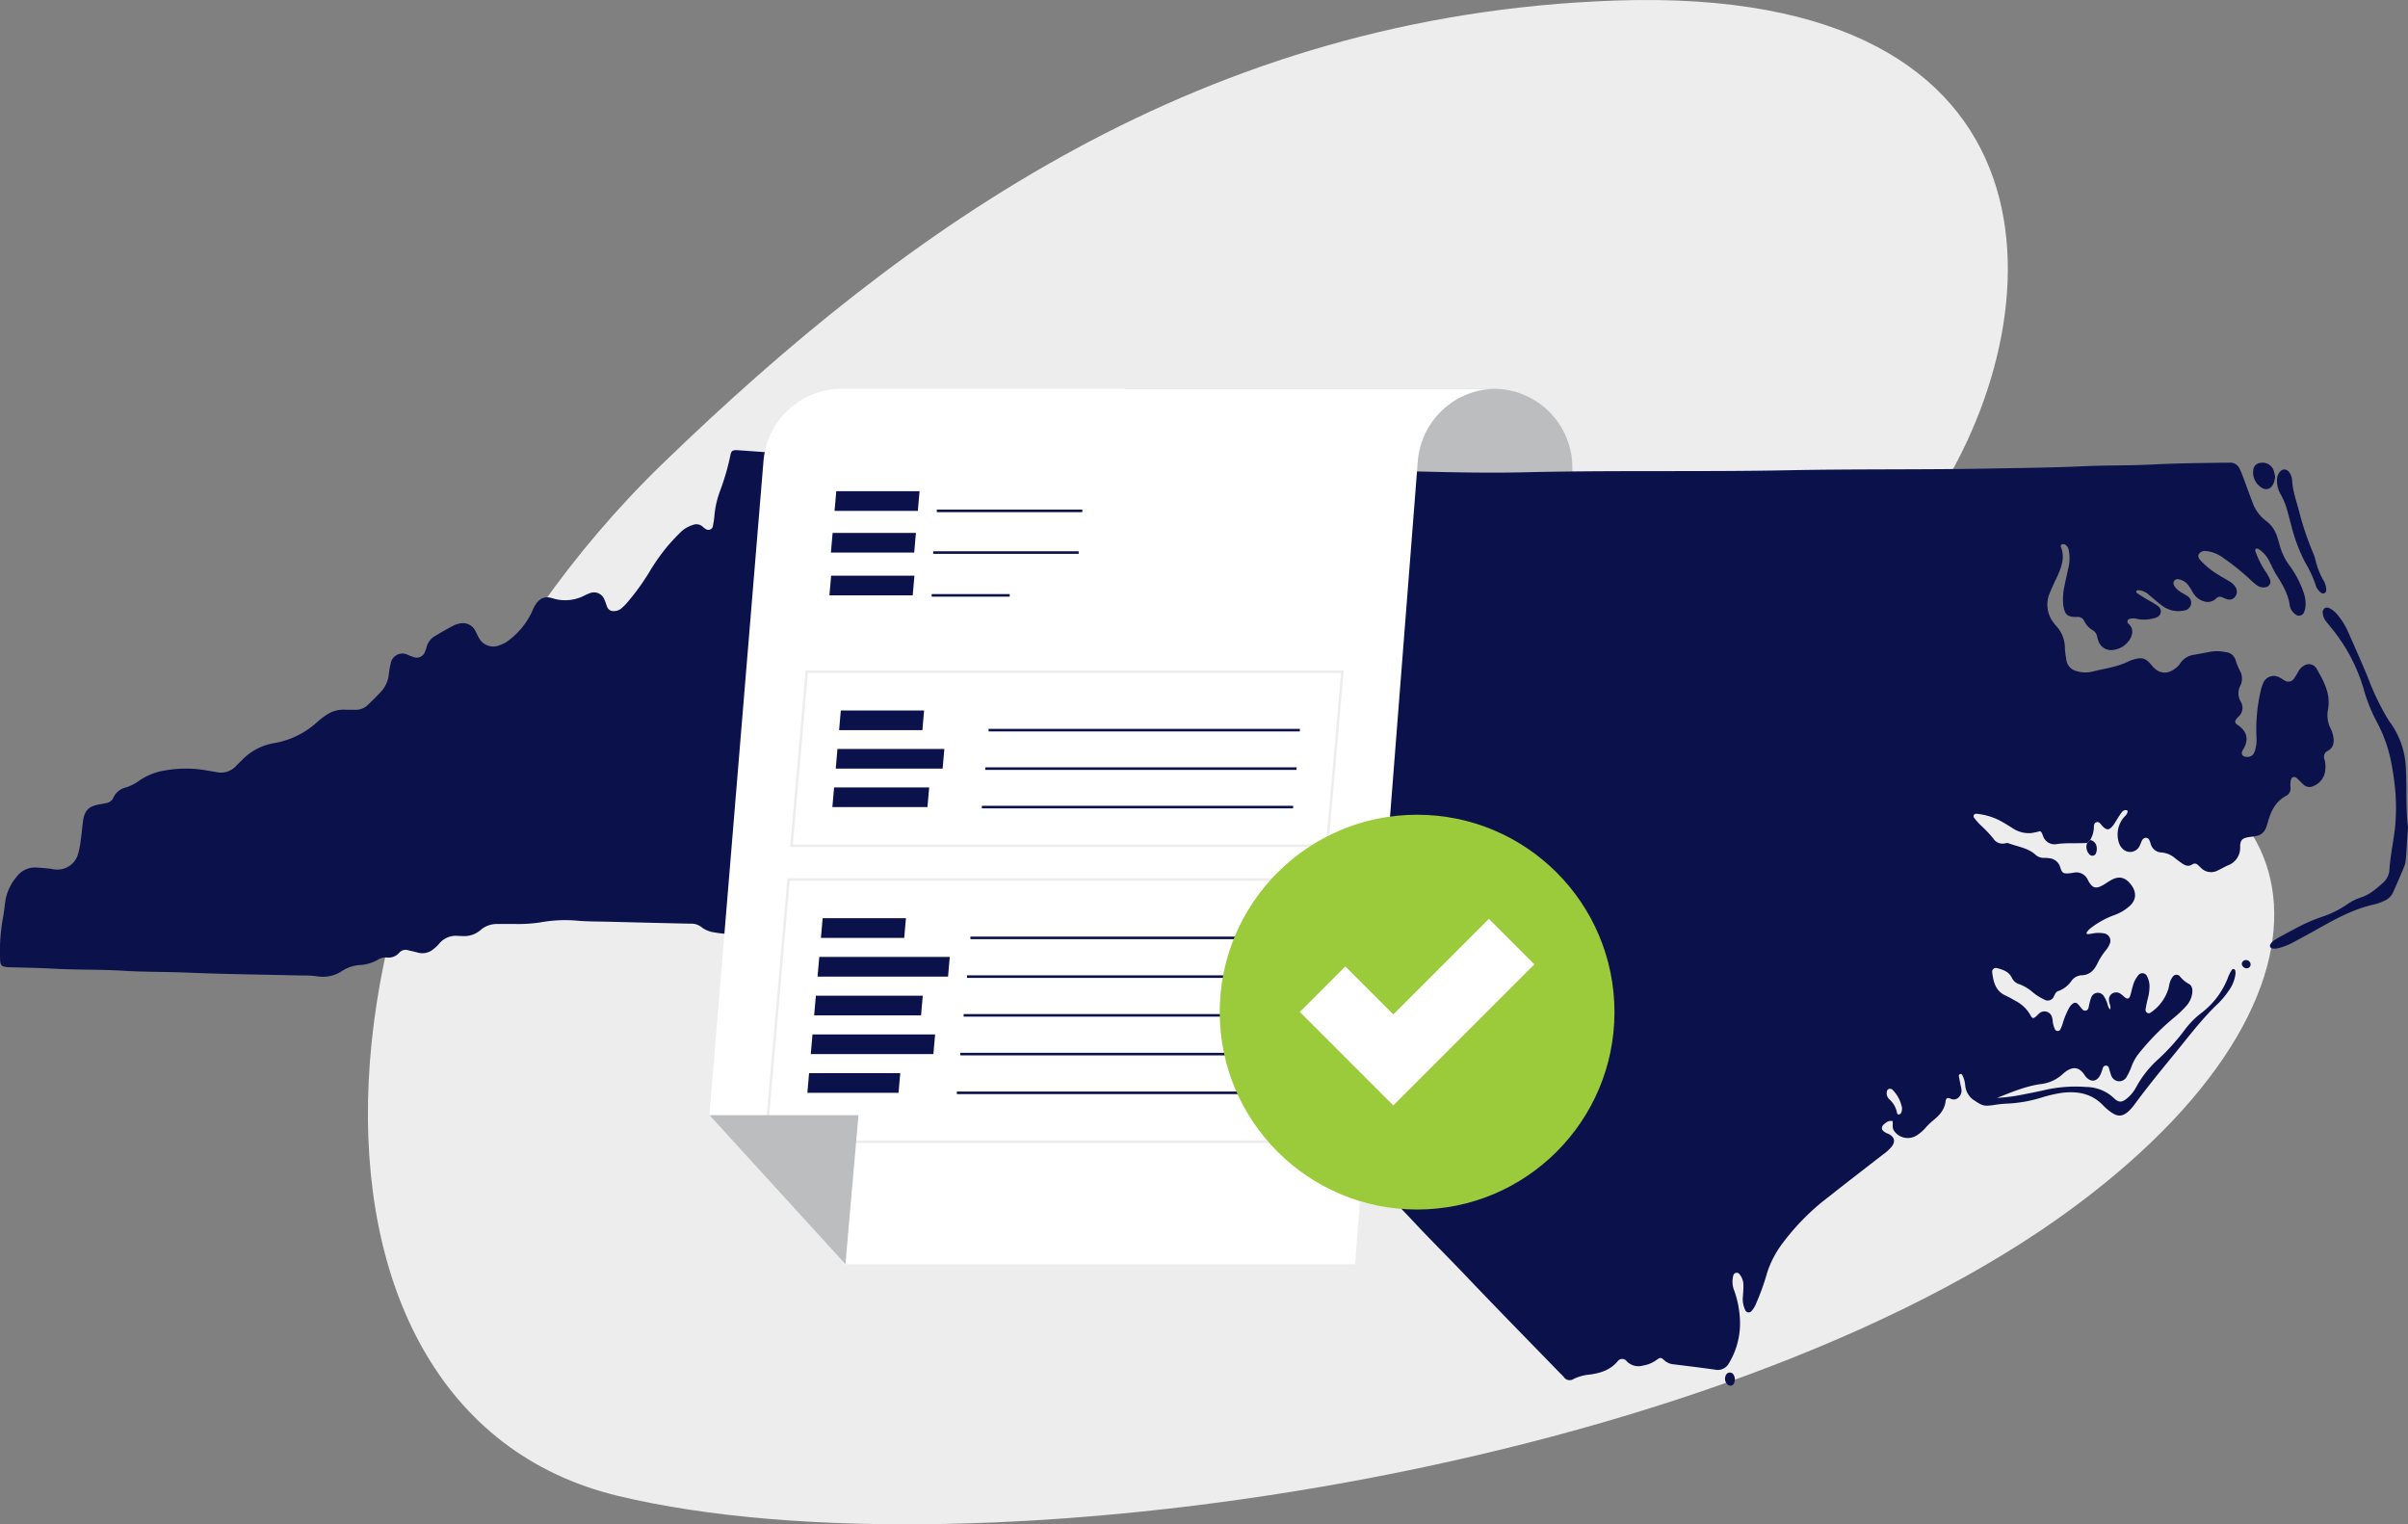 <svg id="acc5d084-9835-426f-9c33-05dd4f83c074" data-name="North Carolina" xmlns="http://www.w3.org/2000/svg" width="611.993" height="387.348" viewBox="0 0 611.993 387.348"><rect x="0" y="0" width="611.993" height="387.348" fill="#808080" stroke="none"/><path d="M210.043,191.014c61.931-59.877,137.031-113.902,242.009-117.524,116.962-4.036,112.344,81.007,79.795,128.885s-27.229,60.013,26.697,59.602c68.995-.527,88.493,59.666,10.47,117.773-90.279,67.235-279.699,95.486-370.442,73.737C107.829,431.739,116.464,281.489,210.043,191.014Z" transform="translate(-41.478 -73.352)" fill="#ededed"/><path d="M285.83,98.796h93.778a20,20,0,0,1,20,20v21.173a0,0,0,0,1,0,0H285.83a0,0,0,0,1,0,0V98.796A0,0,0,0,1,285.83,98.796Z" fill="#bbbdbf"/><path d="M571.936,287.546c-2.583.191-5.176-.078-7.764.303a3.05,3.05,0,0,1-3.424-1.979c-.195-.449-.269-.981-.778-1.319a15.968,15.968,0,0,1-2.358.513,7.614,7.614,0,0,1-4.747-1.326c-1.053-.679-2.128-1.33-3.233-1.919a16.447,16.447,0,0,0-5.749-1.672.888.888,0,0,0-.681.199.705.705,0,0,0,.075.917,16.451,16.451,0,0,0,1.487,1.69,33.019,33.019,0,0,1,3.289,3.444,2.793,2.793,0,0,0,3.042,1.259,1.355,1.355,0,0,1,.741-.063c2.306.901,4.899,1.161,6.845,2.852a3.142,3.142,0,0,0,2.228.911,7.598,7.598,0,0,1,1.252.07,3.213,3.213,0,0,1,2.935,2.333c.466,1.503.798,1.628,2.385,1.502.333-.026.663-.091.992-.147a3.185,3.185,0,0,1,3.571,1.716c.125.217.22.453.354.664.961,1.515,1.726,1.74,3.343.894.813-.425,1.547-.999,2.354-1.435,1.992-1.077,3.575-.668,5.015,1.246,1.376,1.829,1.333,3.666-.192,5.21a11.742,11.742,0,0,1-4.28,2.55,22.171,22.171,0,0,0-6.08,3.459,4.53,4.53,0,0,0-.789.95c-.038.055.131.365.197.363a8.36,8.36,0,0,0,1.222-.139,7.533,7.533,0,0,1,2.99-.058,1.889,1.889,0,0,1,1.484,2.657,5.162,5.162,0,0,1-.878,1.502,17.714,17.714,0,0,0-2.294,3.583c-.824,1.687-1.999,2.873-4.022,2.916a3.327,3.327,0,0,0-2.54,1.433,6.773,6.773,0,0,1-3.32,2.56c-.65.188-.805.766-1.098,1.272a1.677,1.677,0,0,1-2.484.889,12.735,12.735,0,0,1-2.956-1.877,11.356,11.356,0,0,0-3.429-2.044,2.957,2.957,0,0,1-1.843-1.594c-.778-1.611-2.304-2.089-3.861-2.485a.95.95,0,0,0-1.155.995c.307,2.456.806,4.815,3.406,5.993a27.327,27.327,0,0,1,2.43,1.306,9.108,9.108,0,0,1,3.935,3.744c.428.87.741.841,1.522.136a9.491,9.491,0,0,1,.722-.693,1.985,1.985,0,0,1,3.205,1.046c.18.547.154,1.158.288,1.724a6.448,6.448,0,0,0,.501,1.398.789.789,0,0,0,1.279.035,9.881,9.881,0,0,0,.649-1.613,19.116,19.116,0,0,1,1.507-3.712,3.454,3.454,0,0,1,1.099-1.344.888.888,0,0,1,1.154.052c.476.462.849,1.029,1.312,1.507a.853.853,0,0,0,1.426-.32c.136-.39.182-.811.29-1.212a9.042,9.042,0,0,1,.504-1.67,1.77,1.77,0,0,1,3.084-.335,7.603,7.603,0,0,1,.712,1.313c.336.653.298,1.463.961,2.194.278-.879-.26-1.518-.271-2.202a1.841,1.841,0,0,1,.665-1.783,1.956,1.956,0,0,1,2.14-.096,8.989,8.989,0,0,1,1.156.942c.7.571,1.173.432,1.447-.469.244-.799.403-1.625.651-2.423a6.97,6.97,0,0,1,1.354-2.664,1.289,1.289,0,0,1,2.253.289,5.525,5.525,0,0,1,.615,2.409,12.276,12.276,0,0,1-.504,3.462c-.194.81-.355,1.629-.495,2.45a.895.895,0,0,0,.358.883.764.764,0,0,0,.938-.032,11.273,11.273,0,0,0,4.52-6.121c.147-.566.215-1.157.408-1.706a4.789,4.789,0,0,1,.699-1.307,1.146,1.146,0,0,1,1.763-.11,7.318,7.318,0,0,0,2.241,1.918c.999.493,1.074,1.618.886,2.66a6.032,6.032,0,0,1-1.568,3.095,27.338,27.338,0,0,1-2.902,2.764,63.21,63.21,0,0,0-8.971,9.092,11.897,11.897,0,0,0-1.966,3.475,15.671,15.671,0,0,1-1.176,2.486,2.17,2.17,0,0,1-2.299,1.192,2.239,2.239,0,0,1-1.731-1.638c-.115-.314-.2-.639-.308-.955-.183-.535-.176-1.317-.89-1.359-.887-.052-.892.831-1.129,1.426-.124.311-.23.63-.38.928-.901,1.795-2.451,1.951-3.764.379-.16-.192-.275-.42-.425-.621-1.164-1.56-2.436-1.869-4.084-.935a8.058,8.058,0,0,0-1.392,1.06,9.762,9.762,0,0,1-5.397,2.444c-3.928.529-7.536,2.083-11.189,3.523a44.781,44.781,0,0,0,6.842-.911c1.887-.367,3.776-.736,5.648-1.176a35.737,35.737,0,0,1,10.227-.692,10.342,10.342,0,0,1,6.853,2.71c1.362,1.306,2.145,1.411,3.851-.148a9.486,9.486,0,0,0,1.973-2.58,26.7,26.7,0,0,1,5.401-6.873,54.419,54.419,0,0,0,7.049-7.81,21.197,21.197,0,0,1,4.065-4.08,20.563,20.563,0,0,0,6.914-9.354,9.422,9.422,0,0,1,.955-1.747c.052-.084.318-.102.45-.055a.544.544,0,0,1,.32.333,3.044,3.044,0,0,1,.049.987,9.293,9.293,0,0,1-1.699,4.14,22.42,22.42,0,0,1-2.536,3.101c-4.227,3.972-7.679,8.603-11.338,13.064-3.448,4.204-6.888,8.411-10.105,12.797a12.233,12.233,0,0,1-1.312,1.516c-1.589,1.551-2.908,1.66-4.676.369a13.557,13.557,0,0,1-1.906-1.626c-2.992-3.184-6.763-3.773-10.828-3.212a35.635,35.635,0,0,0-4.875,1.155,34.817,34.817,0,0,1-9.12,1.557,29.027,29.027,0,0,0-3.234.379c-2.373.302-2.698.173-5.068-1.426a5.042,5.042,0,0,1-1.984-3.621,6.955,6.955,0,0,0-.756-2.628.46.46,0,0,0-.643-.19.525.525,0,0,0-.223.415c.113.74.268,1.474.411,2.21a8.723,8.723,0,0,1,.275,1.472,2.426,2.426,0,0,1-.938,1.969,1.743,1.743,0,0,1-1.877.132c-.788-.286-1.127-.137-1.228.667-.285,2.284-1.707,3.73-3.39,5.058a15.403,15.403,0,0,0-1.772,1.766,10.07,10.07,0,0,1-2.298,1.927,4.234,4.234,0,0,1-5.578-1.133c-.638-.818-.313-1.75-.427-2.565a1.933,1.933,0,0,0-1.749.451c-1.364.9-1.309,1.844.126,2.564.224.112.47.181.69.301,1.399.76,1.665,1.823.755,3.08a10.553,10.553,0,0,1-2.205,2.035c-4.623,3.592-9.272,7.151-13.858,10.79A59.393,59.393,0,0,0,494.298,389.572a25.39,25.39,0,0,0-3.669,7.095,61.731,61.731,0,0,1-2.78,7.793,6.399,6.399,0,0,1-1.301,2.124.927.927,0,0,1-1.479-.242,6.526,6.526,0,0,1-.625-3.651c.06-.917.141-1.836.121-2.753a4.285,4.285,0,0,0-.985-2.782.875.875,0,0,0-1.57.286,5.974,5.974,0,0,0,.25,3.933,25.57,25.57,0,0,1,1.4,6.862,19.658,19.658,0,0,1-2.772,11.527,3.242,3.242,0,0,1-3.623,1.62c-3.476-.484-6.961-.91-10.444-1.341a3.928,3.928,0,0,1-2.266-.935c-1.006-.899-1.061-.896-2.235-.059a7.794,7.794,0,0,1-3.229,1.299,4.155,4.155,0,0,1-4.164-1.064,1.43,1.43,0,0,0-2.38.068c-1.886,2.18-4.377,2.946-7.102,3.302a11.807,11.807,0,0,0-4.092,1.136,1.751,1.751,0,0,1-2.421-.509c-.388-.438-.818-.837-1.226-1.258-7.805-8.043-15.668-16.032-23.391-24.153-4.496-4.728-9.134-9.32-13.589-14.084-4.4-4.706-8.952-9.261-13.427-13.892q-6.887-7.127-13.76-14.267c-3.073-3.194-6.164-6.373-9.176-9.624a5.374,5.374,0,0,0-4.179-1.811c-7.441-.116-14.887-.197-22.317-.576-6.27-.32-12.548-.138-18.806-.502-6.186-.36-12.379-.165-18.555-.496-4.68-.25-9.359-.297-14.04-.405a8.31,8.31,0,0,1-1.001-.065c-1.072-.156-1.494-.543-1.552-1.612a20.258,20.258,0,0,1,.235-5.249c.204-.983.41-1.965.605-2.949a3.618,3.618,0,0,0-.809-3.292,23.24,23.24,0,0,1-3.997-6.91,18.945,18.945,0,0,0-1.379-2.672,3.451,3.451,0,0,0-4.748-1.485c-1.062.47-2.014,1.185-3.03,1.762a16.104,16.104,0,0,1-2.434,1.273,1.755,1.755,0,0,1-2.49-1.63,8.517,8.517,0,0,1,.205-2.738,14.828,14.828,0,0,0,.304-2.482,1.696,1.696,0,0,0-1.611-1.893,13.974,13.974,0,0,0-2.249-.147c-1.673-.008-3.346.055-5.018.032-5.269-.073-10.515-.564-15.772-.85-4.421-.241-8.825-.846-13.271-.684a21.892,21.892,0,0,1-5.496-.35,6.73,6.73,0,0,1-3.204-1.324,4.087,4.087,0,0,0-2.803-.872q-10.407-.238-20.814-.502c-2.842-.068-5.683-.034-8.521-.313a35.539,35.539,0,0,0-8.995.514,38.546,38.546,0,0,1-6.25.375q-2.258-.013-4.516.004a6.227,6.227,0,0,0-4.169,1.473,6.39,6.39,0,0,1-4.873,1.579c-.25-.019-.504.013-.752-.014a5.51,5.51,0,0,0-5.093,2.115,8.615,8.615,0,0,1-1.29,1.187,4.299,4.299,0,0,1-3.988.932c-.806-.222-1.625-.394-2.438-.589a2.159,2.159,0,0,0-2.299.606,3.56,3.56,0,0,1-3.136,1.226,3.541,3.541,0,0,0-2.169.493,10.495,10.495,0,0,1-4.766,1.424,9.358,9.358,0,0,0-4.467,1.501A8.642,8.642,0,0,1,121.952,321.418a25.812,25.812,0,0,0-3.504-.174c-9.781-.233-19.568-.324-29.341-.738-5.434-.23-10.875-.135-16.296-.472-5.766-.359-11.541-.193-17.3-.508-3.76-.206-7.519-.289-11.28-.371-.251-.005-.503-.006-.752-.028-1.674-.148-1.95-.443-1.983-2.203a46.977,46.977,0,0,1,.715-10.239c.33-1.635.433-3.314.731-4.957a12.557,12.557,0,0,1,2.758-5.564,5.763,5.763,0,0,1,5.017-2.357c1.084.058,2.166.157,3.247.261.498.048.989.188,1.487.22a5.442,5.442,0,0,0,5.898-4.04,21.665,21.665,0,0,0,.626-3.196c.233-1.655.375-3.322.595-4.979.372-2.795,1.454-3.865,4.322-4.344.494-.083.987-.179,1.478-.277a2.478,2.478,0,0,0,1.944-1.425,4.472,4.472,0,0,1,3.193-2.572,11.473,11.473,0,0,0,3.331-1.721,16.036,16.036,0,0,1,6.717-2.627A30.323,30.323,0,0,1,93.783,269.092c.904.169,1.817.293,2.72.465a5.226,5.226,0,0,0,5.016-1.616c.523-.541,1.063-1.066,1.603-1.591a14.619,14.619,0,0,1,7.863-4.132,21.611,21.611,0,0,0,11.318-5.575,17.415,17.415,0,0,1,1.997-1.514,7.543,7.543,0,0,1,4.715-1.431c.919.038,1.84.016,2.76.029a4.365,4.365,0,0,0,3.189-1.246c1.205-1.159,2.4-2.332,3.53-3.563a7.697,7.697,0,0,0,1.813-4.329,25.097,25.097,0,0,1,.483-2.709,3.006,3.006,0,0,1,4.284-2.144,12.377,12.377,0,0,0,1.643.614,2.181,2.181,0,0,0,2.705-1.223,8.011,8.011,0,0,0,.49-1.417,4.544,4.544,0,0,1,2.094-2.718q2.256-1.357,4.577-2.604a6.273,6.273,0,0,1,1.65-.58,3.524,3.524,0,0,1,4.023,1.813c.335.578.568,1.215.918,1.782a4.126,4.126,0,0,0,5.395,1.855,8.218,8.218,0,0,0,2.792-1.651,19.25,19.25,0,0,0,5.45-7.099,8.068,8.068,0,0,1,.537-1.132c1.127-1.931,2.494-2.675,4.598-1.978a10.684,10.684,0,0,0,8.246-.804,10.067,10.067,0,0,1,1.155-.488,2.821,2.821,0,0,1,3.734,1.595c.288.6.455,1.257.706,1.876A1.688,1.688,0,0,0,197.597,228.631a2.88,2.88,0,0,0,1.838-.709,14.232,14.232,0,0,0,1.579-1.604,59.513,59.513,0,0,0,5.438-7.512,49.996,49.996,0,0,1,4.928-6.953c.98-1.139,2.026-2.225,3.096-3.281a7.427,7.427,0,0,1,2.995-1.781,2.388,2.388,0,0,1,2.58.383,4.243,4.243,0,0,0,.791.611,1.17,1.17,0,0,0,1.843-.914,19.713,19.713,0,0,0,.361-2.481,23.827,23.827,0,0,1,1.363-6.102,60.591,60.591,0,0,0,2.677-9.138c.22-1.267.582-1.482,1.918-1.39,5.17.358,10.337.743,15.507,1.1,2.668.184,5.341.255,8.009.517,3.492.342,7.024.3,10.506.702,4.414.509,8.864.221,13.266.803.165.022.334.022.501.028,5.43.211,10.862.393,16.291.641,5.01.229,10.016.533,15.024.791,1.002.052,2.006.065,3.01.07,13.551.07,27.107-.072,40.651.255,17.144.413,34.293.086,51.431.523,8.699.222,17.397.377,26.087.171,22.246-.529,44.498-.072,66.739-.513,17.48-.347,34.961-.104,52.436-.453,7.355-.147,14.72-.198,22.066-.547,6.02-.286,12.044-.152,18.054-.463,5.85-.302,11.701-.358,17.553-.448.669-.01,1.339.017,2.007-.01a2.593,2.593,0,0,1,2.579,1.641c.329.675.604,1.378.869,2.081.794,2.113,1.552,4.24,2.359,6.348a9.997,9.997,0,0,0,3.52,4.772,7.867,7.867,0,0,1,2.78,4.084c.267.792.48,1.602.718,2.404a14.931,14.931,0,0,0,2.31,4.698,25.396,25.396,0,0,1,3.626,6.849,8.601,8.601,0,0,1,.508,3.698,4.79,4.79,0,0,1-.368,1.441,1.388,1.388,0,0,1-2.106.591,4.262,4.262,0,0,1-1.025-1.069,2.742,2.742,0,0,1-.473-1.151c-.395-2.997-1.892-5.496-3.475-7.976-.627-.982-1.066-2.082-1.618-3.114a7.77,7.77,0,0,0-2.899-3.376.745.745,0,0,0-.67-.021.775.775,0,0,0-.071.669,23.828,23.828,0,0,0,2.593,5.138,12.087,12.087,0,0,1,1.094,1.963,1.435,1.435,0,0,1-1.273,1.991,2.624,2.624,0,0,1-1.915-.425,13.369,13.369,0,0,1-1.732-1.436,60.455,60.455,0,0,0-6.821-5.516,9.66,9.66,0,0,0-2.877-1.507,7.575,7.575,0,0,0-1.711-.32,1.745,1.745,0,0,0-1.747.774c-.38.714.145,1.277.589,1.774a20.322,20.322,0,0,0,4.298,3.436c.915.587,1.871,1.108,2.803,1.668a4.414,4.414,0,0,1,1.631,1.529,2.09,2.09,0,0,1-.064,2.365,1.803,1.803,0,0,1-2.221.64c-.399-.119-.778-.305-1.167-.457a1.233,1.233,0,0,0-1.394.238,3.033,3.033,0,0,1-2.987.862,4.639,4.639,0,0,1-2.936-2.189c-.391-.642-.749-1.31-1.197-1.91a3.861,3.861,0,0,0-2.742-1.589,1.024,1.024,0,0,0-1.007,1.358,3.754,3.754,0,0,0,1.453,1.685c.614.432,1.288.778,1.916,1.191a1.955,1.955,0,0,1,1.052,2.099,2.036,2.036,0,0,1-1.721,1.622,6.87,6.87,0,0,1-5.693-1.257c-1.146-.837-2.188-1.816-3.295-2.708a4.35,4.35,0,0,0-2.7-1.192.621.621,0,0,0-.446.16.414.414,0,0,0,.167.616q1.148.76,2.327,1.473c.716.432,1.468.804,2.171,1.254.78.5,1.652,1.057,1.475,2.132-.198,1.205-1.304,1.401-2.285,1.635a8.926,8.926,0,0,1-3.736.035,3.408,3.408,0,0,0-1.974.018.694.694,0,0,0-.376,1.007,1.044,1.044,0,0,0,.155.197,2.6,2.6,0,0,1,.974,2.205,4.215,4.215,0,0,1-1.129,2.465,5.708,5.708,0,0,1-3.667,1.983,3.381,3.381,0,0,1-3.783-2.23,7.54,7.54,0,0,1-.348-1.202,2.4,2.4,0,0,0-1.132-1.59,5.36,5.36,0,0,1-2.165-2.364,1.79,1.79,0,0,0-1.859-.987c-2.379.041-3.075-.584-3.435-2.938a15.422,15.422,0,0,1,.357-5.228c.295-1.56.689-3.102,1.001-4.66a9.883,9.883,0,0,0,.04-3.988,2.025,2.025,0,0,0-1.029-1.631,1.099,1.099,0,0,0-.715-.007.456.456,0,0,0-.283.604c1.049,2.562.259,4.923-.775,7.255-.339.764-.73,1.505-1.075,2.267-.345.761-.67,1.532-.99,2.304a7.407,7.407,0,0,0,1.074,7.568,5.449,5.449,0,0,0,.456.598,8.261,8.261,0,0,1,2.343,5.908,23.354,23.354,0,0,0,.354,2.733,3.389,3.389,0,0,0,2.661,2.981,7.421,7.421,0,0,0,3.973.115c3.155-.784,6.428-1.173,9.378-2.68a5.959,5.959,0,0,1,.942-.343c2.31-.721,3.236-.434,4.78,1.472,1.741,2.149,3.944,2.395,6.082.657a4.206,4.206,0,0,0,1.048-1.069,4.957,4.957,0,0,1,3.687-2.314c1.476-.289,2.958-.546,4.437-.823a10.08,10.08,0,0,1,3.486.149,2.894,2.894,0,0,1,2.627,2.295,16.898,16.898,0,0,0,1.079,2.534,4.099,4.099,0,0,1,.091,3.637,4.14,4.14,0,0,0,.034,4.07,3.014,3.014,0,0,1-.568,3.895,4.059,4.059,0,0,0-.638.768.804.804,0,0,0,.167,1.119c.126.107.277.185.413.28,2.286,1.609,2.733,3.601,1.352,6.022-.041.072-.103.133-.144.205-.598,1.045-.194,1.779.991,1.805a1.854,1.854,0,0,0,1.956-1.264,9.091,9.091,0,0,0,.505-3.695,42.283,42.283,0,0,1,1.286-12.668,5.182,5.182,0,0,1,.341-.942,2.926,2.926,0,0,1,4.334-1.553c.375.18.708.446,1.078.639a1.748,1.748,0,0,0,2.601-.59,19.293,19.293,0,0,0,1.044-1.711,3.574,3.574,0,0,1,1.397-1.403,2.25,2.25,0,0,1,3.123.642c1.838,3.195,3.674,6.428,2.997,10.366a7.527,7.527,0,0,0,.709,5.113,6.022,6.022,0,0,1,.551,1.657c.337,1.573.244,3.001-1.394,3.901a1.643,1.643,0,0,0-.784,2.143,6.831,6.831,0,0,1,.19,2.737,4.745,4.745,0,0,1-2.988,4.018,2.191,2.191,0,0,1-2.56-.371c-.559-.502-1.061-1.069-1.625-1.566-.731-.644-1.437-.387-1.607.609a7.66,7.66,0,0,0-.056,1.738,2.069,2.069,0,0,1-1.102,2.097c-2.763,1.457-3.911,3.991-4.684,6.801a11.085,11.085,0,0,1-.475,1.426,3.2,3.2,0,0,1-2.185,1.916,13.557,13.557,0,0,1-1.726.283c-2.03.269-2.622.687-2.621,2.622a4.723,4.723,0,0,1-3.159,4.64c-.835.383-1.631.853-2.465,1.239a3.613,3.613,0,0,1-4.388-.675c-.239-.233-.476-.471-.732-.686a1.072,1.072,0,0,0-1.38-.173c-1.03.72-1.902.291-2.759-.312-.547-.385-1.081-.789-1.611-1.196a6.031,6.031,0,0,0-3.382-1.489,2.963,2.963,0,0,1-2.899-2.345,4.706,4.706,0,0,0-.261-.704.993.993,0,0,0-.945-.688,1.152,1.152,0,0,0-.97.701c-.23.444-.372.934-.605,1.376a2.667,2.667,0,0,1-4.407.616,3.616,3.616,0,0,1-.869-1.507,6.762,6.762,0,0,1,.96-5.972c.232-.343.559-.621.824-.944.489-.595.592-1.174.241-1.276a1.193,1.193,0,0,0-1.294.55,16.122,16.122,0,0,0-.983,1.448c-.411.63-.766,1.302-1.23,1.89-1.008,1.276-1.646,1.269-2.775.047-.113-.122-.202-.268-.313-.392-.286-.318-.615-.631-1.069-.517-.593.149-.68.686-.698,1.193a6.705,6.705,0,0,1-.936,3.341Q572.321,287.176,571.936,287.546Zm-47.047,67.404a8.869,8.869,0,0,0-2.467-4.711,1.24,1.24,0,0,0-.21-.13.814.814,0,0,0-1.17.523,2.064,2.064,0,0,0,.594,2.049,6.122,6.122,0,0,1,2.001,3.624c.011.099.234.233.369.247a.667.667,0,0,0,.435-.162C524.791,356.102,524.829,355.68,524.889,354.95Z" transform="translate(-41.478 -73.352)" fill="#0b124b"/><path d="M653.471,283.476c-.19,2.937-.339,5.522-.539,8.102a6.521,6.521,0,0,1-.417,1.954q-1.381,3.358-2.884,6.665a4.062,4.062,0,0,1-2.138,2.033,13.775,13.775,0,0,1-2.579.944c-5.061,1.09-9.537,3.514-13.988,6.011-2.258,1.267-4.527,2.517-6.816,3.726a14.908,14.908,0,0,1-3.99,1.46,3.73,3.73,0,0,1-1.226-.023.7.7,0,0,1-.439-.985,3.733,3.733,0,0,1,.812-.929,22.325,22.325,0,0,1,2.146-1.286c1.912-1.029,3.811-2.088,5.767-3.028a41.608,41.608,0,0,1,4.409-1.783,25.706,25.706,0,0,0,6.28-3.082,13.215,13.215,0,0,1,3.559-1.819c2.315-.723,4.051-2.306,5.801-3.853a4.748,4.748,0,0,0,1.531-3.341c.229-3.425.955-6.781,1.369-10.176a50.937,50.937,0,0,0-.043-11.259c-.166-1.659-.439-3.311-.733-4.954a36.427,36.427,0,0,0-3.713-10.866,41.553,41.553,0,0,1-3.519-8.824,43.641,43.641,0,0,0-7.915-14.97c-.506-.664-1.068-1.286-1.567-1.955a3.876,3.876,0,0,1-.835-2.063,1.289,1.289,0,0,1,.546-1.307,1.188,1.188,0,0,1,1.191.052,6.457,6.457,0,0,1,2.252,1.954,18.071,18.071,0,0,1,2.464,4.063c1.659,3.742,3.307,7.489,4.9,11.259a66.196,66.196,0,0,0,4.788,10.195c.315.492.59,1.015.943,1.478a21.256,21.256,0,0,1,4.057,12.181C653.198,273.973,652.868,278.913,653.471,283.476Z" transform="translate(-41.478 -73.352)" fill="#0b124b"/><path d="M622.174,192.648a1.625,1.625,0,0,1,1.114.717,3.761,3.761,0,0,1,.74,2.098c.14,2.779,1.147,5.343,1.806,8.001a75.027,75.027,0,0,0,3.525,10.408,14.196,14.196,0,0,1,.625,1.9,19.55,19.55,0,0,0,1.894,4.883,5.073,5.073,0,0,1,.823,2.593.892.892,0,0,1-.454.829.844.844,0,0,1-.927-.146,3.722,3.722,0,0,1-1.365-2.048,29.382,29.382,0,0,0-2.642-5.653,43.066,43.066,0,0,1-3.564-9.594c-.315-1.124-.597-2.258-.918-3.38a17.626,17.626,0,0,0-1.657-4.173,6.751,6.751,0,0,1-.992-3.823,3.239,3.239,0,0,1,.767-2.068A1.565,1.565,0,0,1,622.174,192.648Z" transform="translate(-41.478 -73.352)" fill="#0b124b"/><path d="M619.71,194.595c-.092.419-.148.832-.274,1.223-.616,1.909-2.107,2.389-3.632,1.131a4.508,4.508,0,0,1-1.647-4.206,1.944,1.944,0,0,1,1.798-1.761,2.975,2.975,0,0,1,3.447,2.16A14.179,14.179,0,0,1,619.71,194.595Z" transform="translate(-41.478 -73.352)" fill="#0b124b"/><path d="M571.936,287.546q.385-.37.77-.74a2.084,2.084,0,0,1,1.487,1.185,3.053,3.053,0,0,1-.024,2.174.987.987,0,0,1-1.622.35A2.759,2.759,0,0,1,571.936,287.546Z" transform="translate(-41.478 -73.352)" fill="#0b124b"/><path d="M482.365,424.269a6.783,6.783,0,0,1-.202.648.99.99,0,0,1-1.484.359,1.944,1.944,0,0,1-.571-2.463,1.104,1.104,0,0,1,.976-.679,1.141,1.141,0,0,1,1.022.611A2.456,2.456,0,0,1,482.365,424.269Z" transform="translate(-41.478 -73.352)" fill="#0b124b"/><path d="M612.368,317.323a1.142,1.142,0,0,1,1.099,1.08.981.981,0,0,1-1.103 1,1.268,1.268,0,0,1-1.134-1.088A1.043,1.043,0,0,1,612.368,317.323Z" transform="translate(-41.478 -73.352)" fill="#0b124b"/><path d="M401.817,190.499a20,20,0,0,1,19.932-18.352H255.453a20,20,0,0,0-19.932,18.352l-13.745,166.229,34.567,37.881H385.863Z" transform="translate(-41.478 -73.352)" fill="#fff"/><polygon points="233.269 129.82 212.101 129.82 212.538 124.82 233.706 124.82 233.269 129.82" fill="#0b124b"/><rect x="238.092" y="129.495" width="36.977" height="0.65" fill="#0b124b"/><polygon points="232.342 140.414 211.174 140.414 211.611 135.414 232.779 135.414 232.342 140.414" fill="#0b124b"/><rect x="237.166" y="140.089" width="36.977" height="0.65" fill="#0b124b"/><polygon points="231.965 151.29 210.797 151.29 211.234 146.29 232.402 146.29 231.965 151.29" fill="#0b124b"/><rect x="236.788" y="150.965" width="19.828" height="0.65" fill="#0b124b"/><path d="M379.076,288.598H242.291l.03-.353,3.895-44.509h136.784l-.03.354Zm-136.075-.65h135.48l3.812-43.562H246.812Z" transform="translate(-41.478 -73.352)" fill="#ededed"/><path d="M372.496,363.805H235.711l.03-.353,5.856-66.93h136.784l-.03.353Zm-136.075-.65h135.48l5.773-65.982H242.194Z" transform="translate(-41.478 -73.352)" fill="#ededed"/><polygon points="234.425 185.541 213.257 185.541 213.694 180.541 234.862 180.541 234.425 185.541" fill="#0b124b"/><rect x="251.248" y="185.216" width="79.104" height="0.65" fill="#0b124b"/><polygon points="239.57 195.315 212.402 195.315 212.839 190.315 240.007 190.315 239.57 195.315" fill="#0b124b"/><rect x="250.393" y="194.99" width="79.102" height="0.65" fill="#0b124b"/><polygon points="235.715 205.09 211.546 205.09 211.984 200.09 236.152 200.09 235.715 205.09" fill="#0b124b"/><rect x="249.538" y="204.765" width="79.104" height="0.65" fill="#0b124b"/><polygon points="229.807 238.328 208.639 238.328 209.076 233.328 230.244 233.328 229.807 238.328" fill="#0b124b"/><rect x="246.629" y="238.002" width="79.103" height="0.65" fill="#0b124b"/><polygon points="240.945 248.172 207.777 248.172 208.215 243.172 241.383 243.172 240.945 248.172" fill="#0b124b"/><rect x="245.768" y="247.846" width="79.103" height="0.65" fill="#0b124b"/><polygon points="234.084 258.016 206.916 258.016 207.353 253.016 234.522 253.016 234.084 258.016" fill="#0b124b"/><rect x="244.907" y="257.691" width="79.103" height="0.65" fill="#0b124b"/><polygon points="237.223 267.86 206.055 267.86 206.492 262.86 237.66 262.86 237.223 267.86" fill="#0b124b"/><rect x="244.045" y="267.535" width="79.103" height="0.65" fill="#0b124b"/><polygon points="228.362 277.704 205.193 277.704 205.631 272.704 228.799 272.704 228.362 277.704" fill="#0b124b"/><rect x="243.185" y="277.379" width="79.103" height="0.65" fill="#0b124b"/><polygon points="180.298 283.377 218.179 283.377 214.865 321.258 180.298 283.377" fill="#bbbdbf"/><circle cx="360.157" cy="257.195" r="50.161" fill="#9bca3b"/><polygon points="354.108 280.903 330.352 257.146 341.914 245.583 354.108 257.776 378.4 233.487 389.962 245.049 354.108 280.903" fill="#fff"/></svg>